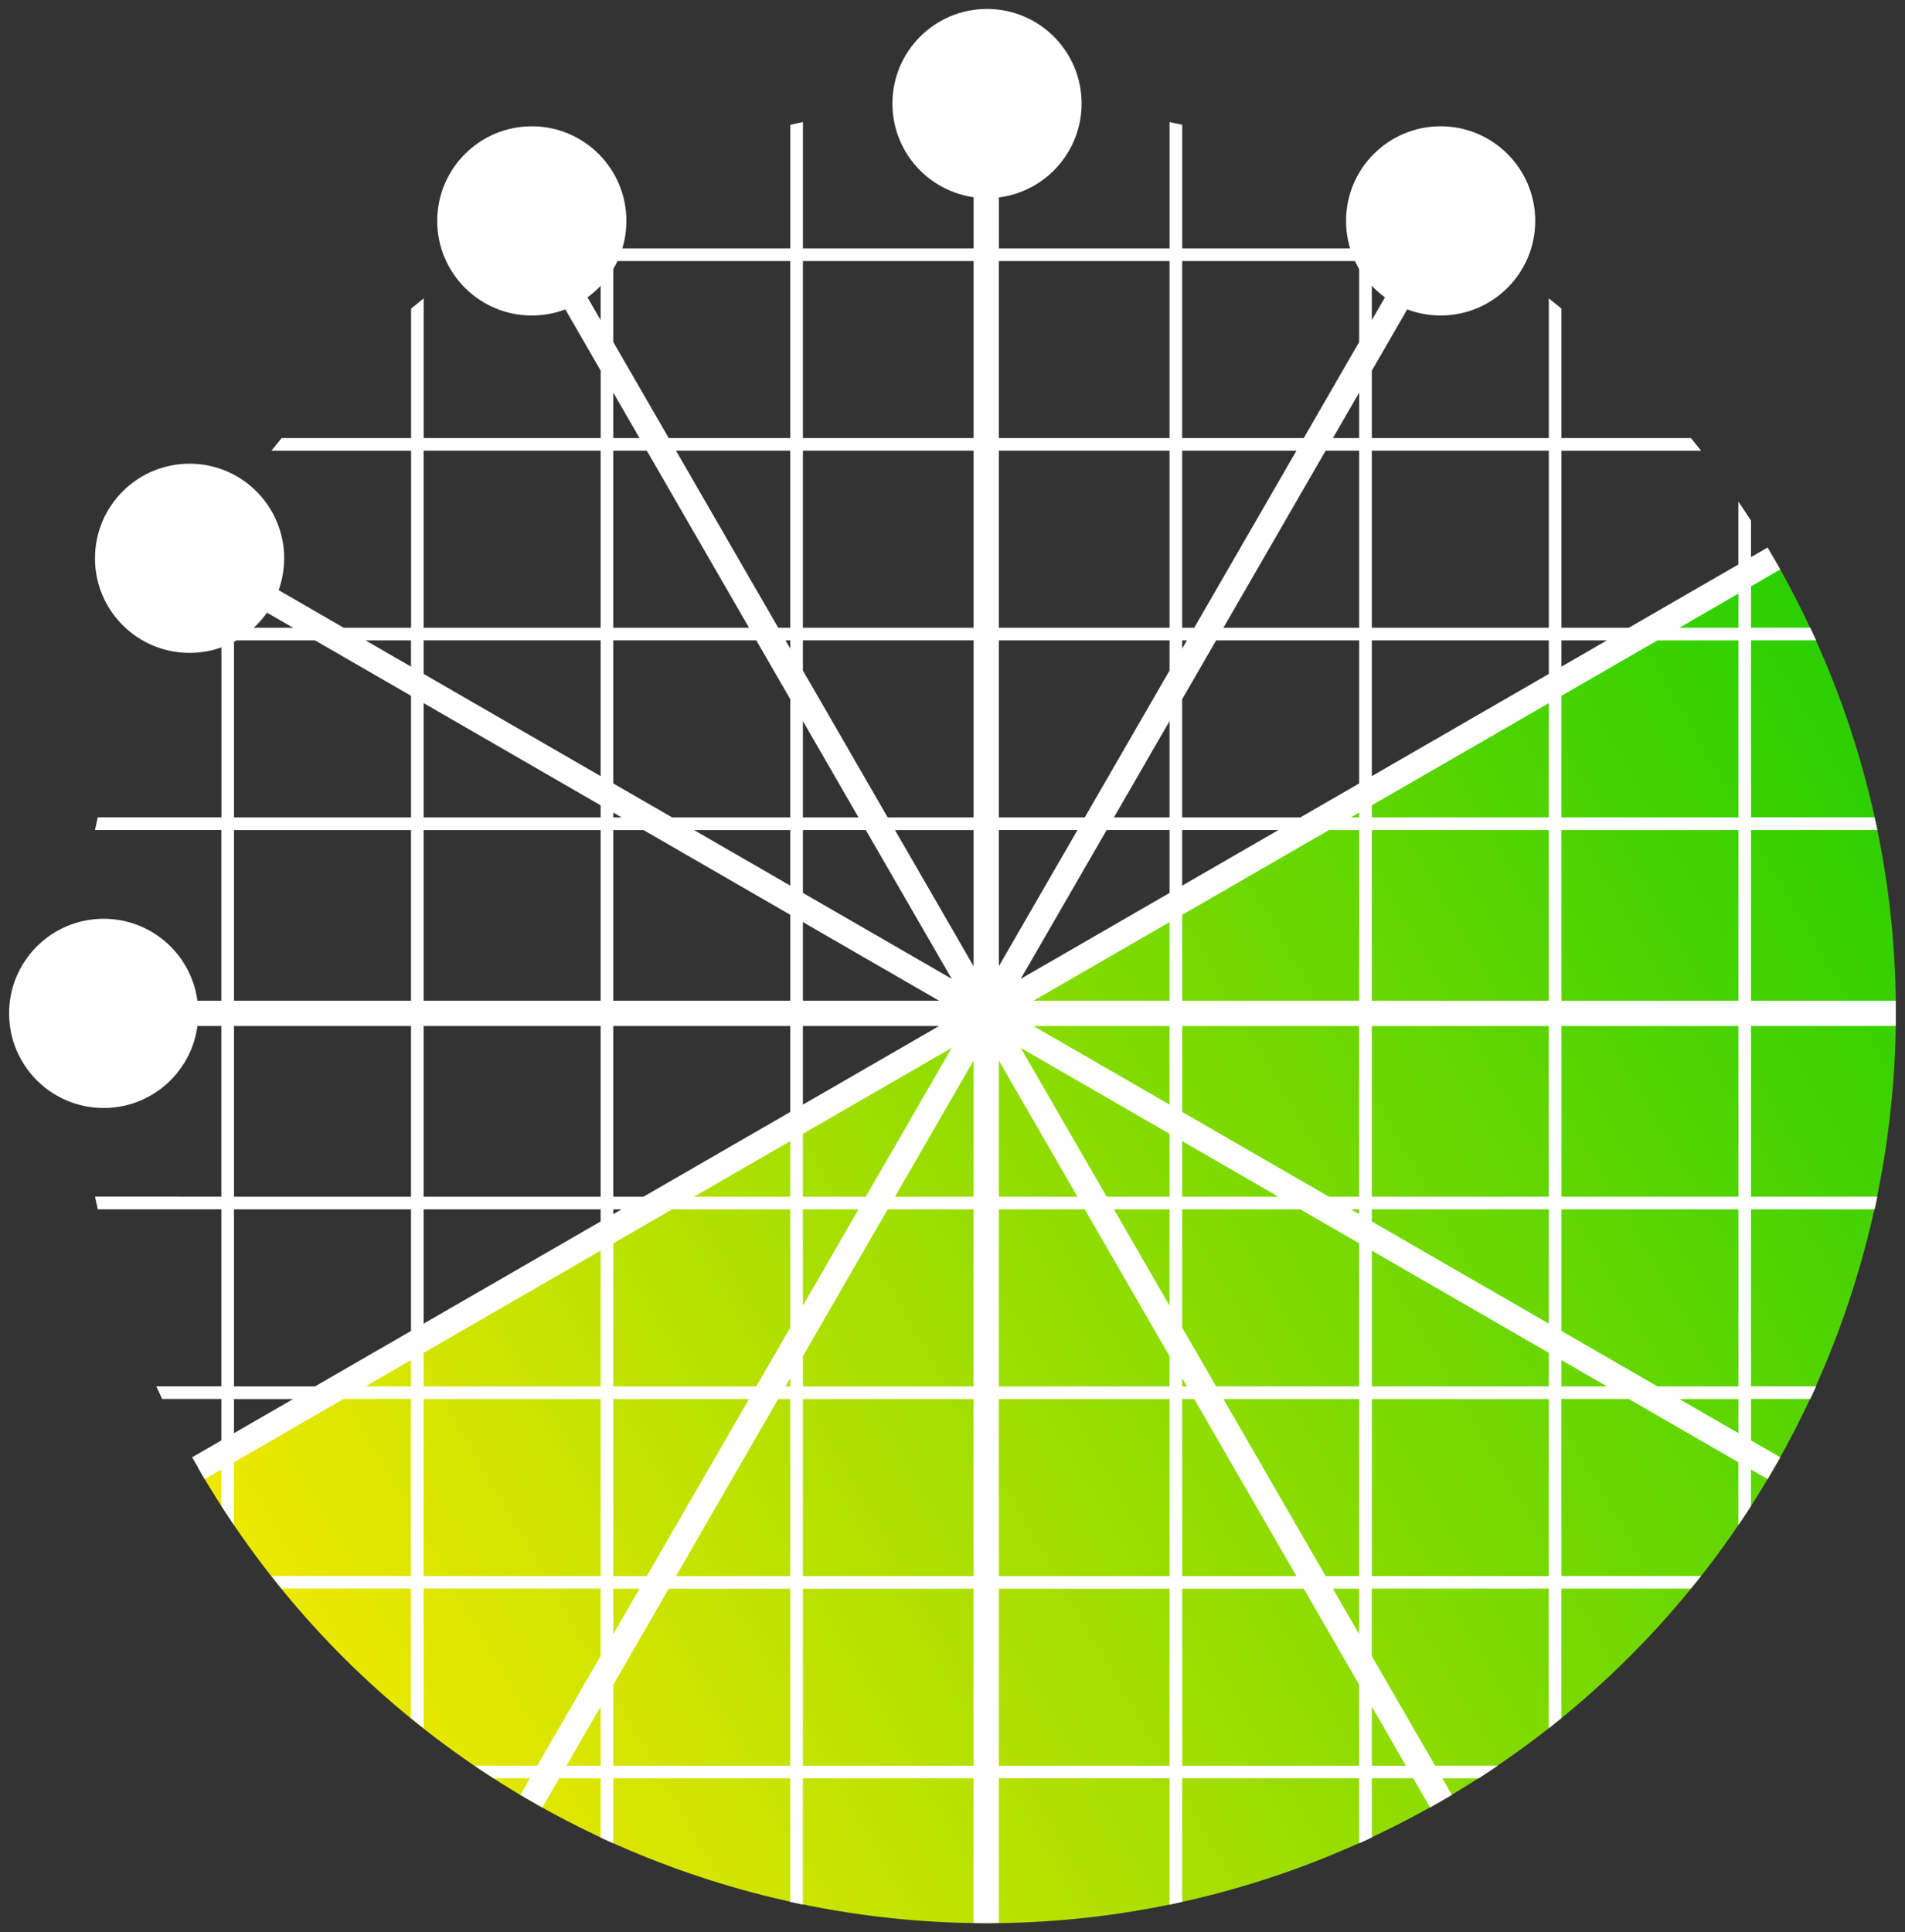 <?xml version="1.0" encoding="UTF-8"?><svg id="Layer_1" xmlns="http://www.w3.org/2000/svg" xmlns:xlink="http://www.w3.org/1999/xlink" viewBox="0 0 1065 1080"><rect x="0" y="0" width="1065" height="1080" fill="#333333" stroke="none"/><defs><style>.cls-1{fill:url(#linear-gradient);}.cls-2{fill:#fff;}</style><linearGradient id="linear-gradient" x1="1488.72" y1="-992.45" x2="2505.84" y2="-992.45" gradientTransform="translate(-555.06 2644.68) rotate(-30)" gradientUnits="userSpaceOnUse"><stop offset="0" stop-color="#ede800"/><stop offset="1" stop-color="#2bcf00"/></linearGradient></defs><path class="cls-1" d="M805.55,1006.77c243.24-140.43,326.58-451.47,186.15-694.71L110.84,820.62c140.43,243.24,451.46,326.58,694.71,186.15Z"/><path class="cls-2" d="M971.89,315.49l-61.29,35.39h-37.66v-98.95h78.07c-1.87-2.38-3.78-4.72-5.69-7.06h-72.39v-72.39c-2.34-1.91-4.69-3.82-7.06-5.69v78.07h-98.95v-37.66l35.39-61.29h35.08c-3.52-2.4-7.06-4.75-10.64-7.06h-20.36l5.37-9.29c-.09-.05-.18-.1-.27-.16l-11.97-6.91-9.44,16.36h-23.15v-33.11c-2.35-1.1-4.69-2.21-7.06-3.27v36.38h-98.95v-69.09c-2.35-.52-4.7-1.05-7.06-1.54v70.63h-95.42V57.97c-2.35-.03-4.7-.09-7.06-.09s-4.71.06-7.07.09v80.87h-95.42v-70.63c-2.37.48-4.71,1.02-7.06,1.54v69.09h-98.95v-36.38c-2.37,1.07-4.71,2.17-7.06,3.27v33.11h-23.15l-9.44-16.36-11.86,6.85c-.13.07-.25.15-.37.22l5.36,9.29h-20.36c-3.58,2.31-7.12,4.67-10.64,7.06h35.08l35.39,61.3v37.66h-98.95v-78.07c-2.38,1.87-4.72,3.78-7.06,5.69v72.39h-72.39c-1.91,2.34-3.82,4.69-5.69,7.06h78.07v98.95h-37.66l-61.29-35.39v-35.08c-2.4,3.52-4.75,7.06-7.06,10.64v20.36l-9.29-5.37c-.04.06-.08.13-.11.19l-6.95,12.04,16.36,9.44v23.15h-33.11c-1.1,2.35-2.21,4.69-3.27,7.06h36.38v98.95H54.66c-.52,2.35-1.05,4.7-1.54,7.06h70.63v95.42H42.88c-.03,2.35-.09,4.7-.09,7.06s.06,4.71.09,7.06h80.87v95.42H53.13c.48,2.37,1.02,4.71,1.54,7.06h69.09v98.95h-36.38c1.07,2.37,2.17,4.71,3.27,7.06h33.11v23.15l-16.36,9.44,6.99,12.11s.05.08.07.12l9.29-5.37v20.36c2.31,3.58,4.67,7.12,7.06,10.64v-35.08l61.29-35.39h37.66v98.95h-78.07c1.87,2.38,3.78,4.72,5.69,7.06h72.39v72.39c2.34,1.91,4.69,3.82,7.06,5.69v-78.07h98.95v37.66l-35.39,61.3h-35.07c3.52,2.4,7.06,4.75,10.64,7.06h20.35l-5.36,9.29c.08.05.16.1.25.15l11.99,6.92,9.44-16.36h23.15v33.11c2.35,1.1,4.69,2.21,7.06,3.27v-36.38h98.95v69.09c2.35.52,4.7,1.05,7.06,1.54v-70.63h95.42v80.87c2.35.03,4.7.09,7.07.09s4.71-.06,7.06-.09v-80.87h95.42v70.63c2.37-.48,4.71-1.02,7.06-1.54v-69.09h98.95v36.38c2.37-1.07,4.71-2.17,7.06-3.27v-33.11h23.15l9.44,16.36,12.1-6.98s.09-.05.14-.08l-5.37-9.29h20.36c3.58-2.31,7.13-4.67,10.64-7.06h-35.08l-35.39-61.29v-37.66h98.95v78.07c2.37-1.87,4.72-3.78,7.06-5.69v-72.39h72.39c1.91-2.34,3.82-4.69,5.69-7.06h-78.07v-98.95h37.66l61.29,35.39v35.08c2.4-3.52,4.75-7.06,7.06-10.64v-20.36l9.29,5.37c.04-.06.07-.12.11-.18l6.96-12.05-16.36-9.44v-23.15h33.11c1.1-2.35,2.21-4.69,3.27-7.06h-36.38v-98.95h69.09c.52-2.35,1.05-4.7,1.54-7.06h-70.63v-95.42h80.87c.03-2.32.09-4.63.09-6.96v-.21c0-2.33-.06-4.64-.09-6.96h-80.87v-95.42h70.63c-.48-2.37-1.02-4.71-1.54-7.06h-69.09v-98.95h36.38c-1.07-2.37-2.17-4.71-3.27-7.06h-33.11v-23.15l16.36-9.44-6.92-11.98c-.05-.09-.1-.17-.15-.26l-9.29,5.36v-20.36c-2.31-3.58-4.67-7.12-7.06-10.64v35.08ZM766.92,145.9h19.07l-19.07,33.03v-33.03ZM130.82,331.8l33.04,19.08h-33.04v-19.08ZM130.82,801.08v-19.07h33.04l-33.04,19.07ZM229.77,774.94h-25.43l25.43-14.68v14.68ZM229.77,743.95l-53.68,30.99h-45.27v-98.95h98.95v67.96ZM229.77,668.92h-98.95v-95.42h98.95v95.42ZM229.77,559.38h-98.95v-95.42h98.95v95.42ZM229.77,456.89h-98.95v-98.95h45.28l53.68,30.99v67.96ZM229.77,372.62l-25.43-14.68h25.43v14.68ZM335.79,986.98h-19.08l19.08-33.04v33.04ZM335.79,880.96h-98.95v-98.95h98.95v98.95ZM335.79,774.94h-98.95v-18.76l98.95-57.13v75.89ZM335.79,682.74l-98.95,57.13v-63.88h98.95v6.75ZM335.79,668.92h-98.95v-95.42h98.95v95.42ZM335.79,559.38h-98.95v-95.42h98.95v95.42ZM335.79,456.89h-98.95v-63.88l98.95,57.13v6.75ZM335.79,433.83l-98.95-57.13v-18.76h98.95v75.89ZM335.79,350.87h-98.95v-98.95h98.95v98.95ZM335.79,178.94l-19.07-33.04h19.07v33.04ZM342.85,219.44l14.68,25.42h-14.68v-25.42ZM342.85,251.92h18.76l57.13,98.95h-75.89v-98.95ZM342.85,454.22l4.63,2.68h-4.63v-2.68ZM342.85,675.99h4.63l-4.63,2.67v-2.67ZM342.85,782.01h75.89l-57.13,98.95h-18.75v-98.95ZM342.85,888.02h14.68l-14.68,25.42v-25.42ZM441.81,986.98h-98.95v-45.27l30.99-53.68h67.96v98.95ZM441.81,880.96h-63.88l57.13-98.95h6.75v98.95ZM441.81,774.94h-2.67l2.67-4.63v4.63ZM441.81,742.05l-18.99,32.89h-79.96v-79.97l32.88-18.99h66.07v66.06ZM441.81,668.92h-53.84l53.84-31.08v31.08ZM441.81,621.53l-82.09,47.39h-16.87v-95.42h98.95v48.03ZM441.81,559.38h-98.95v-95.42h16.87l82.09,47.39v48.03ZM441.81,495.04l-53.83-31.08h53.83v31.08ZM441.81,456.89h-66.07l-32.89-18.99v-79.97h79.96l18.99,32.89v66.06ZM441.81,362.57l-2.67-4.63h2.67v4.63ZM441.81,350.87h-6.75l-57.13-98.95h63.88v98.95ZM441.81,244.86h-67.96l-30.99-53.68v-45.27h98.95v98.95ZM448.87,403.06l31.08,53.83h-31.08v-53.83ZM448.87,463.95h35.16l48.03,83.18-83.18-48.03v-35.16ZM448.87,515.42l76.13,43.95h-76.13v-43.95ZM448.87,573.5h76.12l-76.12,43.95v-43.95ZM448.87,633.76l83.18-48.03-48.03,83.19h-35.16v-35.16ZM448.87,675.99h31.08l-31.08,53.83v-53.83ZM544.29,986.98h-95.42v-98.95h95.42v98.95ZM544.29,880.96h-95.42v-98.95h95.42v98.95ZM544.29,774.94h-95.42v-16.87l47.39-82.09h48.03v98.95ZM544.29,668.92h-43.95l43.95-76.12v76.12ZM544.29,540.08l-43.95-76.12h43.95v76.12ZM544.29,456.89h-48.03l-47.39-82.09v-16.87h95.42v98.95ZM544.29,350.87h-95.42v-98.95h95.42v98.95ZM544.29,244.86h-95.42v-98.95h95.42v98.95ZM558.42,463.95h43.95l-43.95,76.12v-76.12ZM558.42,592.8l43.95,76.12h-43.95v-76.12ZM653.84,986.98h-95.42v-98.95h95.42v98.95ZM653.84,880.96h-95.42v-98.95h95.42v98.95ZM653.84,774.94h-95.42v-98.95h48.03l47.4,82.09v16.86ZM653.84,729.82l-31.08-53.83h31.08v53.83ZM653.84,668.92h-35.16l-48.03-83.19,83.19,48.03v35.16ZM653.84,617.45l-76.12-43.95h76.12v43.95ZM653.84,559.38h-76.13l76.13-43.95v43.95ZM653.84,499.11l-83.19,48.03,48.03-83.19h35.16v35.16ZM653.84,456.89h-31.08l31.08-53.84v53.84ZM653.84,374.8l-47.4,82.09h-48.03v-98.95h95.42v16.86ZM653.84,350.87h-95.42v-98.95h95.42v98.95ZM653.84,244.86h-95.42v-98.95h95.42v98.95ZM660.9,251.92h63.88l-57.13,98.95h-6.75v-98.95ZM660.9,357.94h2.67l-2.67,4.63v-4.63ZM660.9,463.95h53.83l-53.83,31.08v-31.08ZM660.9,637.84l53.84,31.08h-53.84v-31.08ZM660.9,770.31l2.67,4.63h-2.67v-4.63ZM660.9,782.01h6.75l57.13,98.95h-63.88v-98.95ZM759.86,986.98h-98.95v-98.95h67.96l30.99,53.68v45.27ZM759.86,913.45l-14.68-25.43h14.68v25.43ZM759.86,880.96h-18.76l-57.13-98.95h75.89v98.95ZM759.86,774.94h-79.97l-18.99-32.89v-66.07h66.07l32.88,18.99v79.97ZM759.86,678.66l-4.63-2.67h4.63v2.67ZM759.86,668.92h-16.87l-82.09-47.39v-48.03h98.95v95.42ZM759.86,559.38h-98.95v-48.03l82.09-47.39h16.87v95.42ZM759.86,456.89h-4.63l4.63-2.68v2.68ZM759.86,437.9l-32.89,18.99h-66.07v-66.07l18.99-32.88h79.97v79.97ZM759.86,350.87h-75.89l57.13-98.95h18.76v98.95ZM759.86,244.86h-14.68l14.68-25.43v25.43ZM759.86,191.17l-31,53.69h-67.96v-98.95h98.95v45.27ZM785.99,986.98h-19.07v-33.04l19.07,33.04ZM865.87,880.96h-98.95v-98.95h98.95v98.95ZM865.87,774.94h-98.95v-75.89l98.95,57.13v18.76ZM865.87,739.87l-98.95-57.13v-6.75h98.95v63.88ZM865.87,668.92h-98.95v-95.42h98.95v95.42ZM865.87,559.38h-98.95v-95.42h98.95v95.42ZM865.87,456.89h-98.95v-6.75l98.95-57.13v63.88ZM865.87,376.7l-98.95,57.13v-75.89h98.95v18.76ZM865.87,350.87h-98.95v-98.95h98.95v98.95ZM872.94,357.94h25.43l-25.43,14.68v-14.68ZM872.94,774.94v-14.68l25.43,14.68h-25.43ZM971.89,801.08l-33.04-19.07h33.04v19.07ZM971.89,774.94h-45.27l-53.68-30.99v-67.96h98.95v98.95ZM971.89,668.92h-98.95v-95.42h98.95v95.42ZM971.89,559.38h-98.95v-95.42h98.95v95.42ZM971.89,456.89h-98.95v-67.96l53.68-30.99h45.27v98.95ZM971.89,350.87h-33.04l33.04-19.08v19.08Z"/><circle class="cls-2" cx="805.4" cy="123.47" r="52.88"/><circle class="cls-2" cx="57.96" cy="566.44" r="52.88"/><circle class="cls-2" cx="105.98" cy="312.06" r="52.88"/><circle class="cls-2" cx="297.31" cy="123.48" r="52.88"/><circle class="cls-2" cx="551.79" cy="57.88" r="52.88"/></svg>